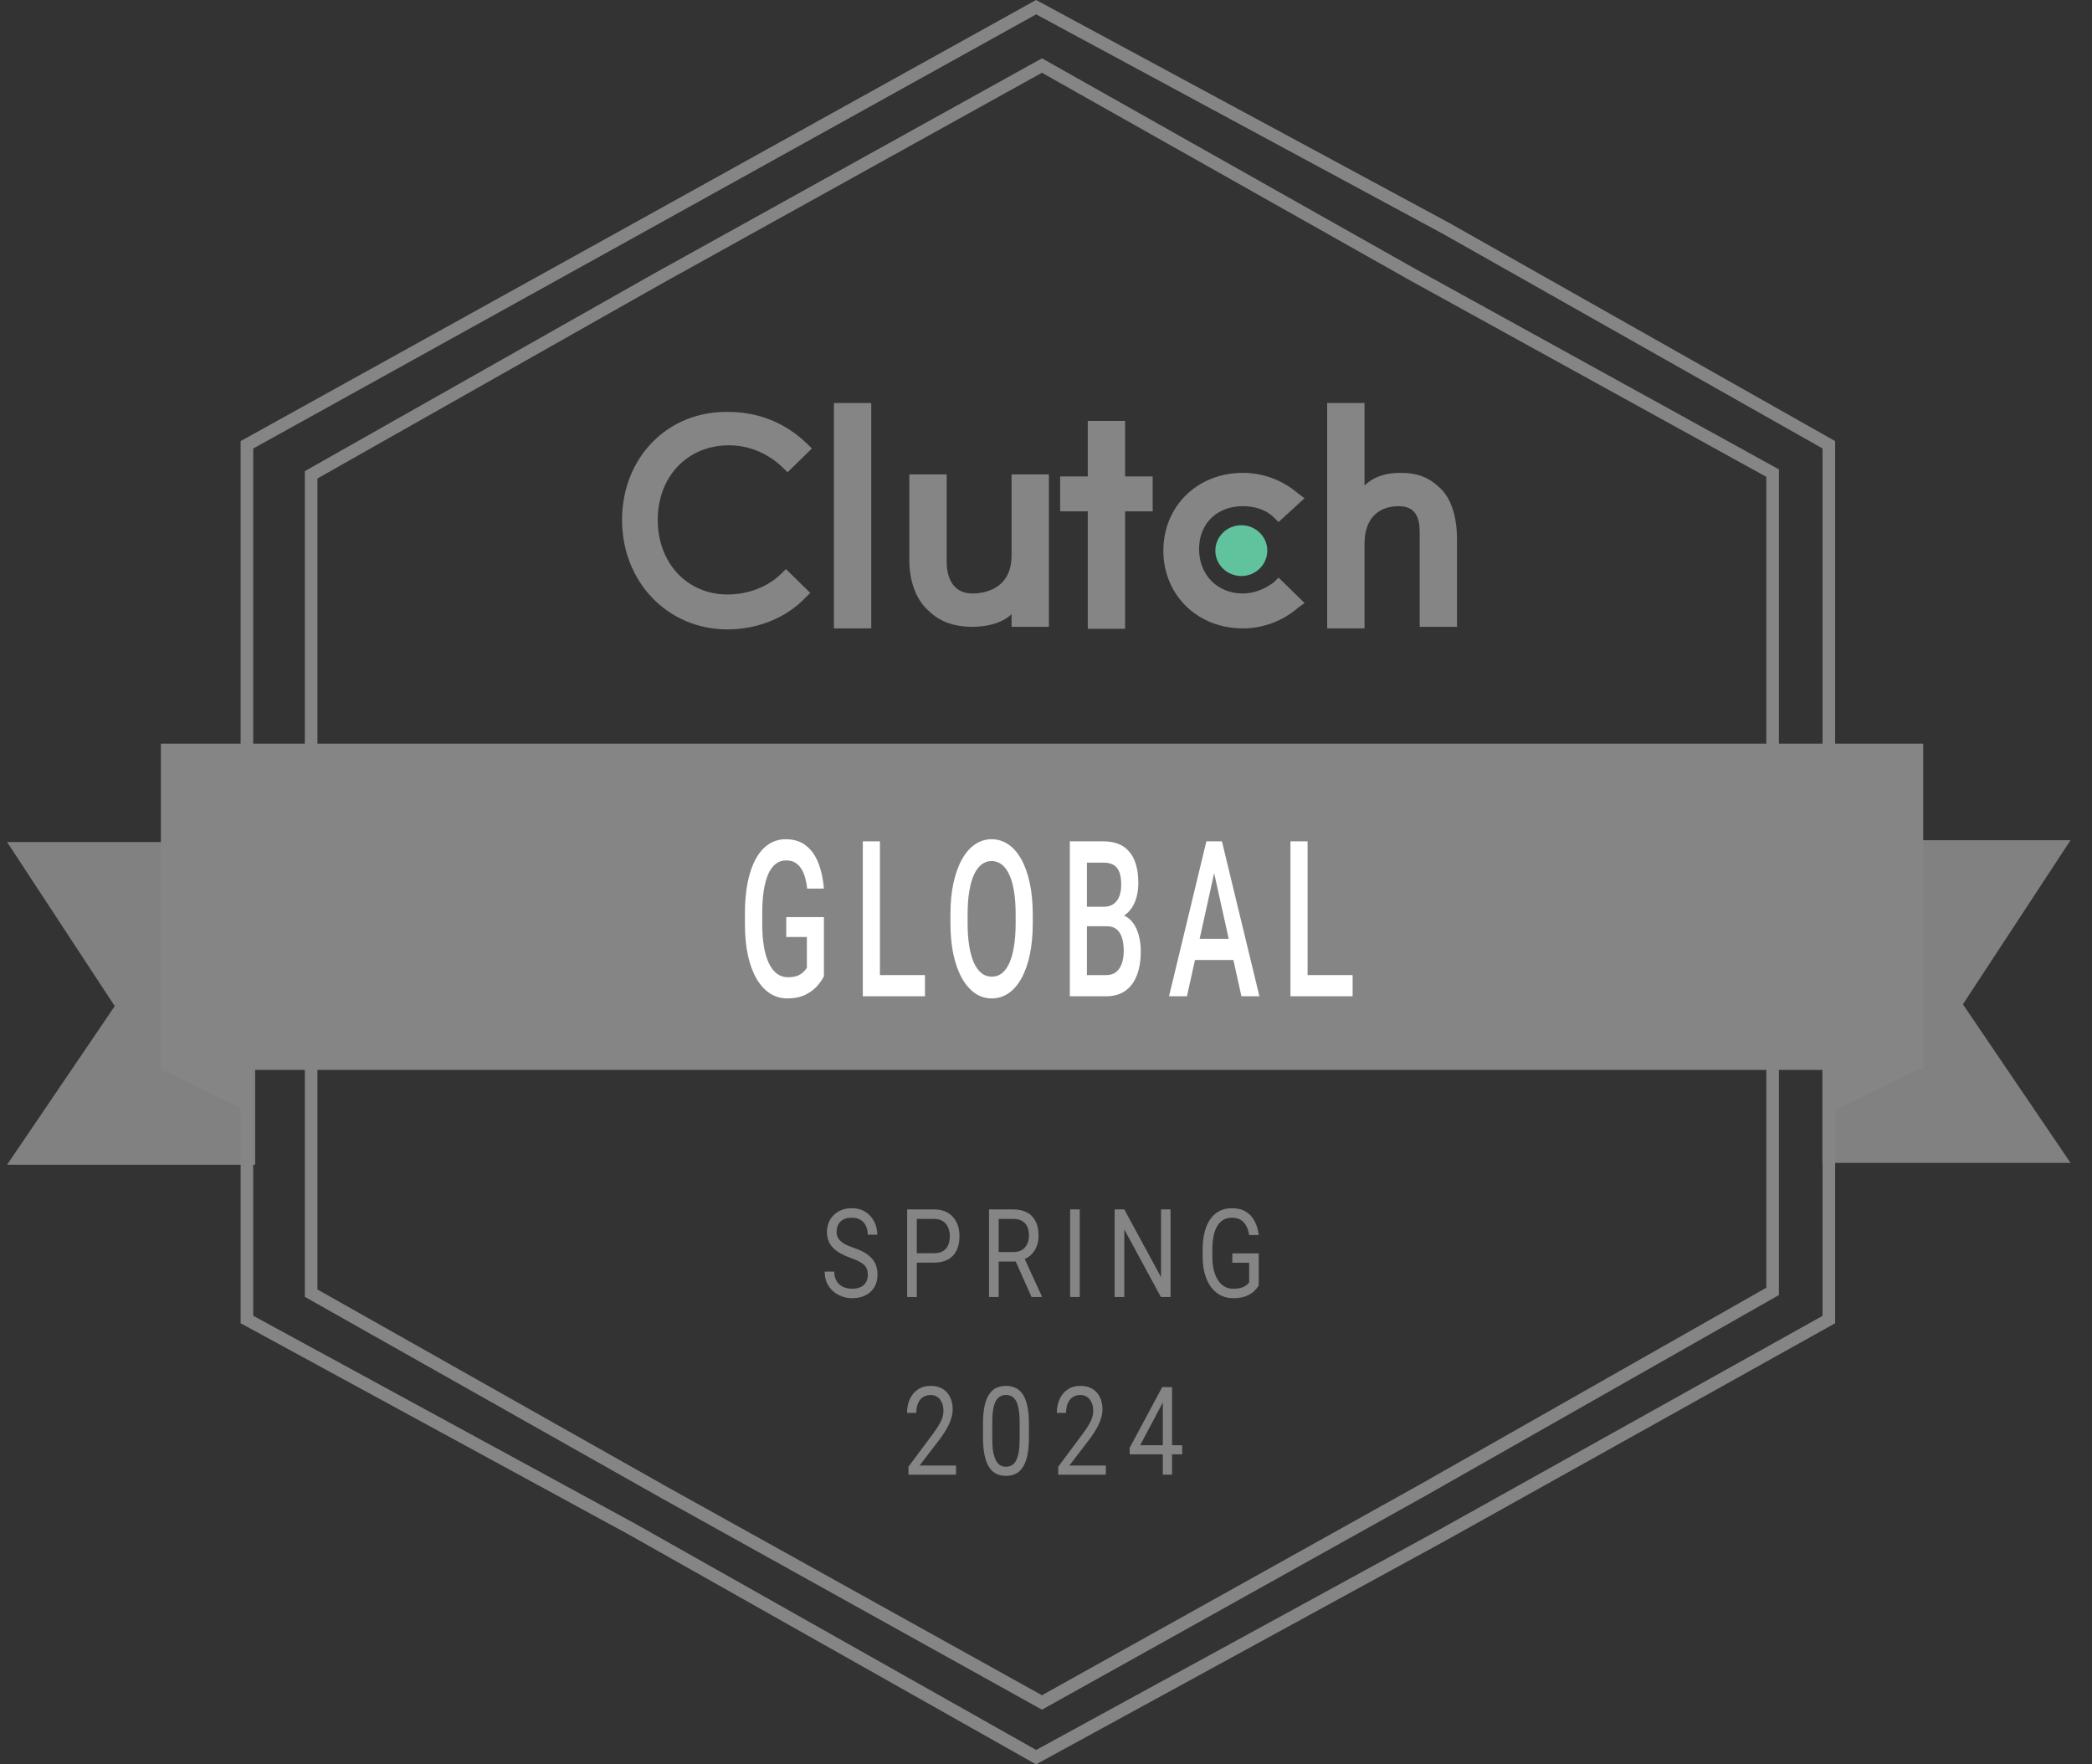 <svg width="83" height="70" viewBox="0 0 83 70" fill="none" xmlns="http://www.w3.org/2000/svg">
<rect x="0" y="0" width="83" height="70" fill="#333333" stroke="none"/>
<path d="M0.281 33.409H6.796H10.125V46.209H0.281L4.552 39.917L0.281 33.409Z" fill="#818182"/>
<path d="M82.148 33.336H75.634H72.304V46.136H82.148L77.878 39.845L82.148 33.336Z" fill="#818182"/>
<path d="M72.805 44.039V42.448H76.062L72.805 44.039Z" fill="#858585"/>
<path d="M9.695 44.039V42.448H6.438L9.695 44.039Z" fill="#858585"/>
<path d="M25.082 60.671L25.082 60.671L25.078 60.669L9.797 52.351L9.797 34.855L9.797 17.647L24.935 9.258L24.935 9.258L41.108 0.285L57.335 9.04L57.34 9.042L72.559 17.646V35V52.353L57.266 60.886L57.264 60.887L41.108 69.714L25.082 60.671Z" stroke="#858585" stroke-width="0.5"/>
<path d="M56.081 10.915L56.084 10.916L70.329 18.77V35.142V51.235L56.505 59.087L56.504 59.088L41.34 67.544L26.38 59.229L26.378 59.228L12.344 51.305L12.344 35.001L12.344 18.838L26.096 11.056L26.098 11.055L41.339 2.6L56.081 10.915Z" stroke="#858585" stroke-width="0.5"/>
<path d="M6.383 29.504L76.304 29.504V42.448H6.383V29.504Z" fill="#858585"/>
<path d="M33.086 15.989H34.567V24.931H33.086V15.989Z" fill="#858585"/>
<path d="M40.134 22.035C40.134 23.42 38.975 23.546 38.589 23.546C37.688 23.546 37.559 22.727 37.559 22.287V18.823H36.078V22.224C36.078 23.042 36.336 23.798 36.851 24.239C37.301 24.68 37.881 24.869 38.589 24.869C39.104 24.869 39.748 24.743 40.134 24.365V24.869H41.615V18.823H40.134V22.035Z" fill="#858585"/>
<path d="M44.638 16.698H43.157V18.902H42.062V20.287H43.157V24.947H44.638V20.287H45.732V18.902H44.638V16.698Z" fill="#858585"/>
<path d="M50.534 23.105C50.212 23.357 49.762 23.546 49.311 23.546C48.281 23.546 47.573 22.79 47.573 21.782C47.573 20.775 48.281 20.082 49.311 20.082C49.762 20.082 50.212 20.208 50.534 20.523L50.727 20.712L51.757 19.767L51.5 19.578C50.92 19.075 50.148 18.76 49.311 18.76C47.508 18.76 46.156 20.082 46.156 21.845C46.156 23.609 47.508 24.931 49.311 24.931C50.148 24.931 50.92 24.616 51.5 24.112L51.757 23.923L50.727 22.916L50.534 23.105Z" fill="#858585"/>
<path d="M57.163 19.39C56.712 18.949 56.262 18.76 55.553 18.76C55.038 18.76 54.523 18.886 54.137 19.264V15.989H52.656V24.931H54.137V21.594C54.137 20.208 55.103 20.082 55.489 20.082C56.39 20.082 56.326 20.901 56.326 21.342V24.868H57.807V21.405C57.807 20.586 57.614 19.831 57.163 19.39Z" fill="#858585"/>
<path d="M49.249 22.853C49.818 22.853 50.279 22.402 50.279 21.845C50.279 21.289 49.818 20.838 49.249 20.838C48.68 20.838 48.219 21.289 48.219 21.845C48.219 22.402 48.68 22.853 49.249 22.853Z" fill="#61C39E"/>
<path d="M30.989 22.767C30.474 23.271 29.701 23.586 28.864 23.586C27.255 23.586 26.096 22.327 26.096 20.626C26.096 18.926 27.255 17.667 28.929 17.667C29.701 17.667 30.474 17.982 31.053 18.548L31.247 18.737L32.212 17.793L32.019 17.604C31.182 16.785 30.088 16.344 28.929 16.344C26.482 16.281 24.68 18.171 24.68 20.626C24.68 23.082 26.482 24.971 28.864 24.971C30.023 24.971 31.182 24.531 31.955 23.712L32.148 23.523L31.182 22.578L30.989 22.767Z" fill="#858585"/>
<path d="M34.431 50.579C34.431 50.498 34.42 50.426 34.399 50.364C34.379 50.3 34.343 50.243 34.292 50.192C34.242 50.141 34.172 50.093 34.082 50.047C33.993 50.001 33.881 49.954 33.745 49.906C33.602 49.855 33.474 49.798 33.359 49.736C33.244 49.673 33.145 49.6 33.063 49.519C32.982 49.438 32.919 49.345 32.875 49.24C32.832 49.135 32.81 49.015 32.81 48.88C32.81 48.744 32.833 48.62 32.879 48.505C32.925 48.39 32.992 48.291 33.077 48.207C33.165 48.121 33.268 48.054 33.389 48.006C33.509 47.958 33.643 47.935 33.791 47.935C34.007 47.935 34.191 47.985 34.342 48.085C34.493 48.184 34.609 48.313 34.688 48.474C34.768 48.633 34.807 48.803 34.807 48.985H34.427C34.427 48.854 34.404 48.739 34.357 48.639C34.311 48.537 34.241 48.457 34.147 48.4C34.054 48.341 33.935 48.312 33.791 48.312C33.655 48.312 33.542 48.336 33.454 48.386C33.365 48.435 33.299 48.502 33.256 48.586C33.214 48.67 33.192 48.767 33.192 48.875C33.192 48.948 33.205 49.015 33.23 49.075C33.256 49.134 33.297 49.189 33.351 49.24C33.406 49.291 33.476 49.338 33.561 49.381C33.647 49.424 33.749 49.465 33.868 49.505C34.032 49.561 34.173 49.623 34.292 49.691C34.411 49.76 34.509 49.837 34.585 49.923C34.663 50.007 34.721 50.103 34.758 50.211C34.796 50.318 34.815 50.439 34.815 50.574C34.815 50.716 34.791 50.844 34.744 50.958C34.696 51.073 34.628 51.171 34.54 51.252C34.451 51.333 34.345 51.396 34.221 51.441C34.098 51.483 33.961 51.505 33.809 51.505C33.675 51.505 33.544 51.483 33.414 51.438C33.286 51.394 33.169 51.327 33.063 51.238C32.959 51.149 32.875 51.039 32.812 50.908C32.75 50.776 32.719 50.623 32.719 50.45H33.099C33.099 50.569 33.118 50.672 33.157 50.758C33.195 50.842 33.247 50.912 33.313 50.968C33.381 51.024 33.456 51.065 33.541 51.092C33.627 51.117 33.716 51.13 33.809 51.13C33.942 51.13 34.055 51.108 34.147 51.063C34.24 51.019 34.31 50.955 34.357 50.873C34.406 50.79 34.431 50.692 34.431 50.579Z" fill="#858585"/>
<path d="M37.055 50.094H36.284V49.72H37.055C37.205 49.72 37.325 49.691 37.418 49.634C37.51 49.577 37.578 49.497 37.62 49.395C37.663 49.293 37.685 49.177 37.685 49.047C37.685 48.927 37.663 48.815 37.62 48.71C37.578 48.605 37.51 48.521 37.418 48.457C37.325 48.392 37.205 48.359 37.055 48.359H36.374V51.457H35.991V47.982H37.055C37.273 47.982 37.457 48.028 37.608 48.118C37.759 48.209 37.873 48.335 37.951 48.495C38.029 48.654 38.068 48.837 38.068 49.042C38.068 49.265 38.029 49.455 37.951 49.612C37.873 49.77 37.759 49.89 37.608 49.973C37.457 50.054 37.273 50.094 37.055 50.094Z" fill="#858585"/>
<path d="M39.24 47.982H40.195C40.411 47.982 40.594 48.022 40.744 48.102C40.894 48.181 41.008 48.299 41.087 48.455C41.166 48.609 41.205 48.799 41.205 49.025C41.205 49.184 41.178 49.33 41.124 49.462C41.071 49.593 40.995 49.704 40.894 49.796C40.795 49.887 40.676 49.955 40.538 49.999L40.431 50.049H39.533L39.529 49.674H40.207C40.344 49.674 40.458 49.646 40.55 49.589C40.641 49.53 40.709 49.451 40.756 49.352C40.802 49.254 40.825 49.145 40.825 49.025C40.825 48.892 40.803 48.775 40.76 48.674C40.716 48.574 40.647 48.497 40.553 48.443C40.461 48.387 40.342 48.359 40.195 48.359H39.622V51.457H39.24V47.982ZM40.926 51.457L40.224 49.882L40.623 49.88L41.334 51.429V51.457H40.926Z" fill="#858585"/>
<path d="M42.839 47.982V51.457H42.457V47.982H42.839Z" fill="#858585"/>
<path d="M46.442 47.982V51.457H46.058L44.606 48.777V51.457H44.223V47.982H44.606L46.064 50.67V47.982H46.442Z" fill="#858585"/>
<path d="M49.941 49.727V50.999C49.905 51.063 49.848 51.134 49.77 51.214C49.692 51.292 49.585 51.36 49.447 51.419C49.311 51.476 49.136 51.505 48.92 51.505C48.745 51.505 48.583 51.468 48.435 51.395C48.288 51.32 48.161 51.212 48.052 51.071C47.945 50.927 47.862 50.754 47.803 50.55C47.745 50.345 47.715 50.113 47.715 49.853V49.584C47.715 49.324 47.741 49.093 47.791 48.889C47.842 48.686 47.918 48.513 48.017 48.371C48.116 48.228 48.237 48.12 48.381 48.047C48.525 47.972 48.69 47.935 48.877 47.935C49.097 47.935 49.282 47.981 49.429 48.073C49.579 48.164 49.695 48.289 49.778 48.45C49.863 48.611 49.917 48.794 49.941 48.999H49.558C49.541 48.873 49.507 48.759 49.455 48.655C49.405 48.552 49.333 48.469 49.239 48.407C49.145 48.343 49.025 48.312 48.877 48.312C48.743 48.312 48.628 48.341 48.53 48.4C48.432 48.459 48.352 48.543 48.288 48.653C48.225 48.763 48.177 48.896 48.145 49.051C48.115 49.207 48.1 49.383 48.1 49.579V49.853C48.1 50.054 48.119 50.233 48.157 50.39C48.197 50.548 48.253 50.682 48.326 50.794C48.398 50.904 48.485 50.987 48.585 51.044C48.687 51.102 48.799 51.13 48.922 51.13C49.058 51.13 49.169 51.117 49.253 51.09C49.338 51.061 49.404 51.028 49.451 50.989C49.499 50.95 49.535 50.912 49.56 50.877V50.099H48.892V49.727H49.941Z" fill="#858585"/>
<path d="M37.931 58.144V58.507H36.043V58.19L36.988 56.922C37.104 56.766 37.194 56.634 37.257 56.526C37.322 56.416 37.367 56.319 37.392 56.233C37.419 56.145 37.432 56.056 37.432 55.965C37.432 55.851 37.412 55.747 37.372 55.655C37.334 55.561 37.277 55.486 37.202 55.431C37.127 55.375 37.035 55.347 36.928 55.347C36.8 55.347 36.693 55.377 36.607 55.438C36.523 55.497 36.459 55.579 36.417 55.686C36.375 55.793 36.354 55.915 36.354 56.054H35.987C35.987 55.858 36.023 55.679 36.094 55.517C36.166 55.354 36.271 55.225 36.411 55.13C36.551 55.033 36.724 54.984 36.928 54.984C37.111 54.984 37.267 55.023 37.396 55.101C37.526 55.178 37.624 55.286 37.693 55.426C37.763 55.564 37.798 55.727 37.798 55.913C37.798 56.015 37.784 56.118 37.755 56.223C37.727 56.326 37.688 56.43 37.638 56.533C37.589 56.637 37.531 56.739 37.465 56.839C37.401 56.939 37.331 57.038 37.257 57.135L36.484 58.144H37.931Z" fill="#858585"/>
<path d="M40.823 56.493V57.023C40.823 57.307 40.802 57.548 40.76 57.743C40.717 57.939 40.657 58.096 40.577 58.216C40.498 58.335 40.402 58.422 40.29 58.476C40.179 58.529 40.053 58.555 39.913 58.555C39.803 58.555 39.7 58.538 39.606 58.505C39.513 58.471 39.428 58.418 39.353 58.345C39.279 58.27 39.215 58.173 39.163 58.054C39.11 57.934 39.069 57.789 39.042 57.619C39.014 57.449 39 57.25 39 57.023V56.493C39 56.208 39.021 55.969 39.063 55.777C39.107 55.584 39.168 55.43 39.248 55.314C39.327 55.196 39.422 55.112 39.533 55.061C39.645 55.01 39.771 54.984 39.91 54.984C40.022 54.984 40.125 55.001 40.219 55.035C40.314 55.066 40.398 55.118 40.472 55.19C40.546 55.26 40.609 55.353 40.66 55.471C40.713 55.587 40.754 55.73 40.781 55.898C40.809 56.067 40.823 56.265 40.823 56.493ZM40.454 57.094V56.419C40.454 56.263 40.447 56.126 40.431 56.008C40.416 55.889 40.394 55.787 40.365 55.703C40.336 55.618 40.299 55.55 40.254 55.498C40.211 55.445 40.16 55.407 40.102 55.383C40.045 55.358 39.981 55.345 39.91 55.345C39.822 55.345 39.745 55.365 39.678 55.404C39.61 55.443 39.553 55.504 39.507 55.588C39.462 55.672 39.428 55.783 39.404 55.92C39.38 56.057 39.369 56.223 39.369 56.419V57.094C39.369 57.25 39.376 57.388 39.39 57.507C39.406 57.626 39.429 57.73 39.46 57.817C39.49 57.903 39.527 57.974 39.571 58.03C39.614 58.085 39.664 58.127 39.721 58.154C39.779 58.179 39.843 58.192 39.913 58.192C40.003 58.192 40.082 58.171 40.149 58.13C40.217 58.089 40.273 58.024 40.318 57.937C40.364 57.847 40.398 57.734 40.421 57.595C40.443 57.455 40.454 57.288 40.454 57.094Z" fill="#858585"/>
<path d="M43.873 58.144V58.507H41.985V58.19L42.93 56.922C43.047 56.766 43.136 56.634 43.2 56.526C43.264 56.416 43.309 56.319 43.334 56.233C43.361 56.145 43.374 56.056 43.374 55.965C43.374 55.851 43.354 55.747 43.315 55.655C43.276 55.561 43.219 55.486 43.144 55.431C43.069 55.375 42.978 55.347 42.871 55.347C42.743 55.347 42.636 55.377 42.55 55.438C42.465 55.497 42.402 55.579 42.36 55.686C42.317 55.793 42.296 55.915 42.296 56.054H41.93C41.93 55.858 41.965 55.679 42.037 55.517C42.108 55.354 42.214 55.225 42.354 55.13C42.494 55.033 42.666 54.984 42.871 54.984C43.053 54.984 43.209 55.023 43.338 55.101C43.468 55.178 43.567 55.286 43.636 55.426C43.706 55.564 43.741 55.727 43.741 55.913C43.741 56.015 43.726 56.118 43.697 56.223C43.669 56.326 43.63 56.43 43.58 56.533C43.531 56.637 43.474 56.739 43.408 56.839C43.343 56.939 43.274 57.038 43.2 57.135L42.427 58.144H43.873Z" fill="#858585"/>
<path d="M46.904 57.338V57.7H44.82V57.44L46.111 55.032H46.411L46.09 55.729L45.236 57.338H46.904ZM46.502 55.032V58.507H46.135V55.032H46.502Z" fill="#858585"/>
<path d="M32.689 36.386V38.733C32.633 38.848 32.546 38.975 32.427 39.112C32.309 39.248 32.154 39.364 31.959 39.463C31.764 39.561 31.522 39.611 31.231 39.611C30.984 39.611 30.758 39.546 30.553 39.416C30.347 39.284 30.169 39.091 30.02 38.838C29.872 38.585 29.758 38.277 29.676 37.914C29.595 37.548 29.555 37.131 29.555 36.664V36.238C29.555 35.774 29.592 35.36 29.666 34.997C29.741 34.631 29.849 34.322 29.99 34.068C30.131 33.815 30.3 33.624 30.498 33.494C30.699 33.362 30.925 33.296 31.177 33.296C31.5 33.296 31.767 33.38 31.978 33.549C32.19 33.715 32.355 33.946 32.47 34.241C32.585 34.537 32.658 34.875 32.689 35.255H32.024C32.002 35.041 31.96 34.849 31.897 34.68C31.835 34.512 31.747 34.379 31.632 34.284C31.518 34.185 31.37 34.136 31.188 34.136C31.031 34.136 30.893 34.182 30.774 34.275C30.655 34.368 30.556 34.505 30.477 34.685C30.399 34.865 30.341 35.084 30.301 35.343C30.261 35.602 30.242 35.898 30.242 36.23V36.664C30.242 37.002 30.264 37.302 30.309 37.563C30.356 37.825 30.423 38.046 30.509 38.226C30.598 38.406 30.705 38.543 30.831 38.636C30.957 38.726 31.1 38.771 31.258 38.771C31.413 38.771 31.541 38.751 31.64 38.712C31.739 38.669 31.817 38.62 31.875 38.564C31.934 38.505 31.98 38.448 32.013 38.395V37.175H31.194V36.386H32.689Z" fill="white"/>
<path d="M36.698 38.686V39.526H34.721V38.686H36.698ZM34.911 33.38V39.526H34.232V33.38H34.911Z" fill="white"/>
<path d="M40.975 36.284V36.622C40.975 37.086 40.936 37.503 40.859 37.871C40.781 38.24 40.67 38.554 40.526 38.813C40.384 39.072 40.212 39.27 40.012 39.408C39.812 39.543 39.59 39.611 39.347 39.611C39.106 39.611 38.885 39.543 38.685 39.408C38.486 39.27 38.314 39.072 38.168 38.813C38.022 38.554 37.908 38.24 37.827 37.871C37.748 37.503 37.708 37.086 37.708 36.622V36.284C37.708 35.82 37.748 35.405 37.827 35.039C37.907 34.671 38.019 34.357 38.163 34.098C38.309 33.836 38.481 33.638 38.679 33.503C38.879 33.365 39.1 33.296 39.342 33.296C39.585 33.296 39.807 33.365 40.007 33.503C40.207 33.638 40.379 33.836 40.523 34.098C40.668 34.357 40.779 34.671 40.856 35.039C40.935 35.405 40.975 35.82 40.975 36.284ZM40.296 36.622V36.276C40.296 35.933 40.275 35.63 40.231 35.368C40.19 35.104 40.128 34.883 40.045 34.706C39.964 34.526 39.864 34.391 39.745 34.3C39.626 34.208 39.491 34.161 39.342 34.161C39.192 34.161 39.059 34.208 38.941 34.3C38.824 34.391 38.724 34.526 38.641 34.706C38.56 34.883 38.498 35.104 38.455 35.368C38.411 35.63 38.39 35.933 38.39 36.276V36.622C38.39 36.965 38.411 37.269 38.455 37.534C38.498 37.798 38.561 38.022 38.644 38.205C38.729 38.385 38.83 38.522 38.947 38.614C39.064 38.705 39.197 38.749 39.347 38.749C39.499 38.749 39.633 38.705 39.75 38.614C39.867 38.522 39.966 38.385 40.048 38.205C40.129 38.022 40.19 37.798 40.231 37.534C40.275 37.269 40.296 36.965 40.296 36.622Z" fill="white"/>
<path d="M43.922 36.749H42.918L42.913 35.976H43.789C43.937 35.976 44.062 35.943 44.165 35.875C44.27 35.805 44.349 35.705 44.403 35.575C44.457 35.443 44.484 35.284 44.484 35.098C44.484 34.893 44.459 34.725 44.408 34.596C44.358 34.467 44.28 34.372 44.176 34.313C44.073 34.254 43.941 34.224 43.781 34.224H43.124V39.526H42.445V33.38H43.781C43.997 33.38 44.19 33.413 44.36 33.477C44.531 33.542 44.676 33.643 44.795 33.781C44.916 33.916 45.007 34.088 45.068 34.296C45.131 34.505 45.163 34.752 45.163 35.039C45.163 35.292 45.124 35.525 45.047 35.736C44.969 35.944 44.855 36.114 44.703 36.246C44.552 36.379 44.363 36.458 44.138 36.483L43.922 36.749ZM43.892 39.526H42.705L43.01 38.686H43.892C44.045 38.686 44.173 38.647 44.276 38.568C44.379 38.486 44.455 38.375 44.506 38.234C44.558 38.091 44.584 37.924 44.584 37.732C44.584 37.532 44.562 37.359 44.517 37.213C44.471 37.064 44.4 36.95 44.303 36.871C44.206 36.789 44.078 36.749 43.922 36.749H43.159L43.164 35.976H44.157L44.311 36.267C44.527 36.279 44.705 36.353 44.844 36.491C44.984 36.629 45.089 36.808 45.157 37.027C45.226 37.247 45.26 37.483 45.26 37.736C45.26 38.128 45.205 38.455 45.095 38.72C44.987 38.984 44.831 39.186 44.627 39.324C44.424 39.459 44.178 39.526 43.892 39.526Z" fill="white"/>
<path d="M48.269 34.199L47.093 39.526H46.381L47.863 33.38H48.318L48.269 34.199ZM49.253 39.526L48.074 34.199L48.023 33.38H48.48L49.967 39.526H49.253ZM49.196 37.247V38.087H47.055V37.247H49.196Z" fill="white"/>
<path d="M53.665 38.686V39.526H51.689V38.686H53.665ZM51.878 33.38V39.526H51.199V33.38H51.878Z" fill="white"/>
</svg>
